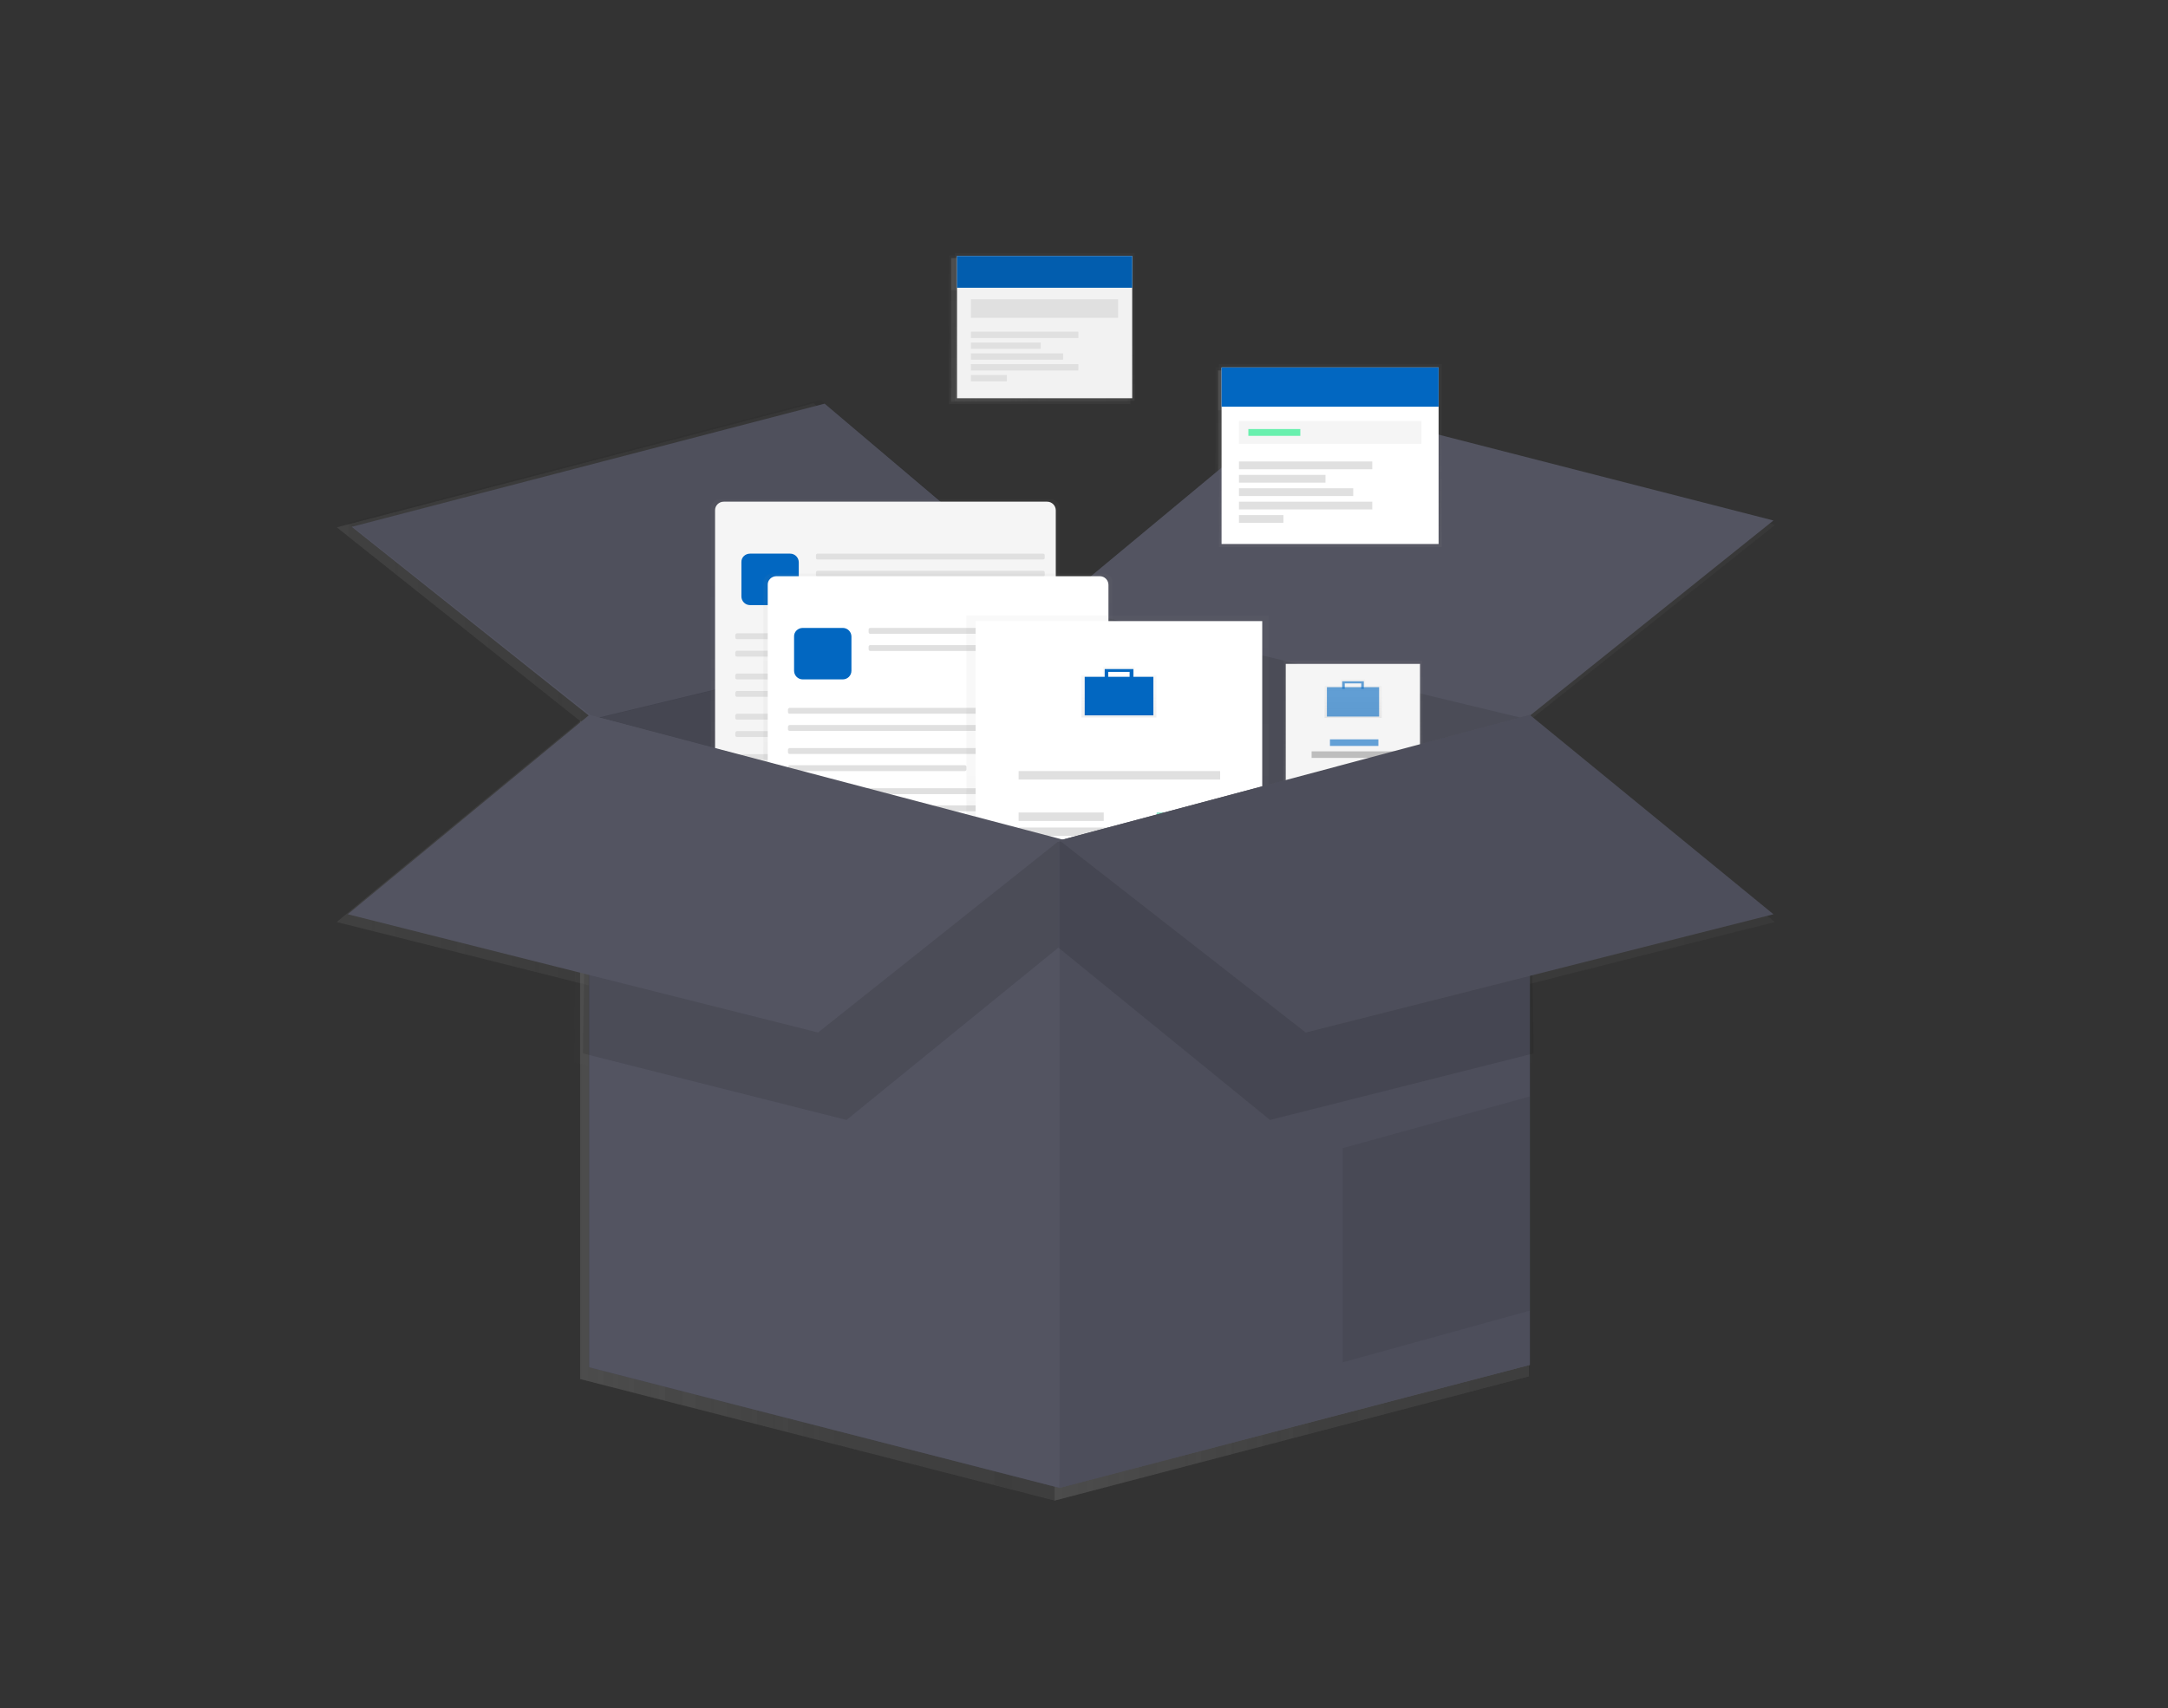 <?xml version="1.0" encoding="utf-8"?>
<!-- Generator: Adobe Illustrator 24.1.2, SVG Export Plug-In . SVG Version: 6.00 Build 0)  -->
<svg version="1.1" id="bf043aff-d5a6-4419-8950-3fc04a49c0cd"
	 xmlns="http://www.w3.org/2000/svg" xmlns:xlink="http://www.w3.org/1999/xlink" x="0px" y="0px" viewBox="0 0 922 726.7"
	 style="enable-background:new 0 0 922 726.7;" xml:space="preserve">
<rect x="0" y="0" width="922" height="726.7" fill="#333333" stroke="none"/>
<style type="text/css">
	.st0{opacity:0.7;}
	.st1{fill:url(#SVGID_1_);}
	.st2{opacity:0.1;}
	.st3{fill:url(#SVGID_2_);}
	.st4{fill:url(#SVGID_3_);}
	.st5{opacity:0.17;}
	.st6{fill:url(#SVGID_4_);}
	.st7{fill:url(#SVGID_5_);}
	.st8{fill:url(#SVGID_6_);}
	.st9{opacity:5.000000e-02;}
	.st10{fill:url(#SVGID_7_);}
	.st11{opacity:0.5;}
	.st12{fill:url(#SVGID_8_);}
	.st13{fill:url(#SVGID_9_);}
	.st14{fill:url(#SVGID_10_);}
	.st15{fill:url(#SVGID_11_);}
	.st16{fill:url(#SVGID_12_);}
	.st17{fill:url(#SVGID_13_);}
	.st18{fill:url(#SVGID_14_);}
	.st19{fill:url(#SVGID_15_);}
	.st20{fill:url(#SVGID_16_);}
	.st21{fill:url(#SVGID_17_);}
	.st22{fill:url(#SVGID_18_);}
	.st23{fill:url(#SVGID_19_);}
	.st24{fill:url(#SVGID_20_);}
	.st25{fill:url(#SVGID_21_);}
	.st26{fill:url(#SVGID_22_);}
	.st27{fill:url(#SVGID_23_);}
	.st28{fill:url(#SVGID_24_);}
	.st29{fill:url(#SVGID_25_);}
	.st30{fill:url(#SVGID_26_);}
	.st31{fill:url(#SVGID_27_);}
	.st32{fill:url(#SVGID_28_);}
	.st33{fill:url(#SVGID_29_);}
	.st34{fill:url(#SVGID_30_);}
	.st35{fill:url(#SVGID_31_);}
	.st36{fill:url(#SVGID_32_);}
	.st37{fill:url(#SVGID_33_);}
	.st38{fill:url(#SVGID_34_);}
	.st39{fill:url(#SVGID_35_);}
	.st40{fill:url(#SVGID_36_);}
	.st41{fill:url(#SVGID_37_);}
	.st42{fill:url(#SVGID_38_);}
	.st43{fill:url(#SVGID_39_);}
	.st44{fill:url(#SVGID_40_);}
	.st45{fill:url(#SVGID_41_);}
	.st46{fill:url(#SVGID_42_);}
	.st47{opacity:0.6;}
	.st48{fill:url(#SVGID_43_);}
	.st49{fill:url(#SVGID_44_);}
	.st50{fill:url(#SVGID_45_);}
	.st51{fill:url(#SVGID_46_);}
	.st52{opacity:7.000000e-02;}
	.st53{fill:url(#SVGID_47_);}
	.st54{fill:url(#SVGID_48_);}
	.st55{fill:url(#SVGID_49_);}
	.st56{fill:url(#SVGID_50_);}
	.st57{fill:url(#SVGID_51_);}
	.st58{fill:url(#SVGID_52_);}
	.st59{fill:url(#SVGID_53_);}
	.st60{fill:url(#SVGID_54_);}
	.st61{fill:url(#SVGID_55_);}
	.st62{fill:url(#SVGID_56_);}
	.st63{fill:url(#SVGID_57_);}
	.st64{fill:url(#SVGID_58_);}
	.st65{fill:url(#SVGID_59_);}
	.st66{fill:url(#SVGID_60_);}
	.st67{fill:url(#SVGID_61_);}
	.st68{fill:url(#SVGID_62_);}
	.st69{fill:url(#SVGID_63_);}
	.st70{fill:url(#SVGID_64_);}
	.st71{fill:url(#SVGID_65_);}
	.st72{fill:url(#SVGID_66_);}
	.st73{fill:url(#SVGID_67_);}
	.st74{fill:url(#SVGID_68_);}
	.st75{fill:url(#SVGID_69_);}
	.st76{fill:url(#SVGID_70_);}
	.st77{fill:url(#SVGID_71_);}
	.st78{fill:url(#SVGID_72_);}
	.st79{fill:url(#SVGID_73_);}
	.st80{fill:url(#SVGID_74_);}
	.st81{fill:url(#SVGID_75_);}
	.st82{fill:url(#SVGID_76_);}
	.st83{fill:url(#SVGID_77_);}
	.st84{fill:url(#SVGID_78_);}
	.st85{fill:url(#SVGID_79_);}
	.st86{fill:url(#SVGID_80_);}
	.st87{fill:#535461;}
	.st88{opacity:0.1;enable-background:new    ;}
	.st89{opacity:0.17;enable-background:new    ;}
	.st90{opacity:5.000000e-02;enable-background:new    ;}
	.st91{fill:url(#SVGID_81_);}
	.st92{fill:#F5F5F5;}
	.st93{fill:#0267C1;}
	.st94{fill:#E0E0E0;}
	.st95{fill:url(#SVGID_82_);}
	.st96{fill:#FFFFFF;}
	.st97{fill:url(#SVGID_83_);}
	.st98{fill:url(#SVGID_84_);}
	.st99{opacity:0.6;fill:#3AD29F;enable-background:new    ;}
	.st100{opacity:7.000000e-02;enable-background:new    ;}
	.st101{fill:url(#SVGID_85_);}
	.st102{fill:url(#SVGID_86_);}
	.st103{opacity:0.6;fill:#0267C1;enable-background:new    ;}
	.st104{fill:#BDBDBD;}
	.st105{fill:url(#SVGID_87_);}
	.st106{fill:#F2F2F2;}
	.st107{fill:url(#SVGID_88_);}
	.st108{fill:#69F0AE;}
</style>
<g>
	<g class="st0">
		
			<linearGradient id="SVGID_1_" gradientUnits="userSpaceOnUse" x1="448.476" y1="279.778" x2="650.21" y2="279.778" gradientTransform="matrix(1 0 0 -1 0 728)">
			<stop  offset="0" style="stop-color:#808080;stop-opacity:0.25"/>
			<stop  offset="0.54" style="stop-color:#808080;stop-opacity:0.12"/>
			<stop  offset="1" style="stop-color:#808080;stop-opacity:0.1"/>
		</linearGradient>
		<polygon class="st1" points="650.2,306.7 448.5,258.1 448.5,638.3 650.2,585.5 		"/>
		<g class="st2">
			
				<linearGradient id="SVGID_2_" gradientUnits="userSpaceOnUse" x1="448.476" y1="279.778" x2="650.21" y2="279.778" gradientTransform="matrix(1 0 0 -1 0 728)">
				<stop  offset="0" style="stop-color:#808080;stop-opacity:0.25"/>
				<stop  offset="0.54" style="stop-color:#808080;stop-opacity:0.12"/>
				<stop  offset="1" style="stop-color:#808080;stop-opacity:0.1"/>
			</linearGradient>
			<polygon class="st3" points="650.2,306.7 448.5,258.1 448.5,638.3 650.2,585.5 			"/>
		</g>
		
			<linearGradient id="SVGID_3_" gradientUnits="userSpaceOnUse" x1="246.733" y1="279.778" x2="448.476" y2="279.778" gradientTransform="matrix(1 0 0 -1 0 728)">
			<stop  offset="0" style="stop-color:#808080;stop-opacity:0.25"/>
			<stop  offset="0.54" style="stop-color:#808080;stop-opacity:0.12"/>
			<stop  offset="1" style="stop-color:#808080;stop-opacity:0.1"/>
		</linearGradient>
		<polygon class="st4" points="246.7,306.7 448.5,258.1 448.5,638.3 246.7,586.6 		"/>
		<g class="st5">
			
				<linearGradient id="SVGID_4_" gradientUnits="userSpaceOnUse" x1="246.733" y1="279.778" x2="448.476" y2="279.778" gradientTransform="matrix(1 0 0 -1 0 728)">
				<stop  offset="0" style="stop-color:#808080;stop-opacity:0.25"/>
				<stop  offset="0.54" style="stop-color:#808080;stop-opacity:0.12"/>
				<stop  offset="1" style="stop-color:#808080;stop-opacity:0.1"/>
			</linearGradient>
			<polygon class="st6" points="246.7,306.7 448.5,258.1 448.5,638.3 246.7,586.6 			"/>
		</g>
		
			<linearGradient id="SVGID_5_" gradientUnits="userSpaceOnUse" x1="448.476" y1="488.906" x2="754.773" y2="488.906" gradientTransform="matrix(1 0 0 -1 0 728)">
			<stop  offset="0" style="stop-color:#808080;stop-opacity:0.25"/>
			<stop  offset="0.54" style="stop-color:#808080;stop-opacity:0.12"/>
			<stop  offset="1" style="stop-color:#808080;stop-opacity:0.1"/>
		</linearGradient>
		<polygon class="st7" points="448.5,258.1 553,171.5 754.8,223.3 650.2,306.7 		"/>
		
			<linearGradient id="SVGID_6_" gradientUnits="userSpaceOnUse" x1="143.229" y1="488.906" x2="448.476" y2="488.906" gradientTransform="matrix(1 0 0 -1 0 728)">
			<stop  offset="0" style="stop-color:#808080;stop-opacity:0.25"/>
			<stop  offset="0.54" style="stop-color:#808080;stop-opacity:0.12"/>
			<stop  offset="1" style="stop-color:#808080;stop-opacity:0.1"/>
		</linearGradient>
		<polygon class="st8" points="143.2,224.3 246.7,306.7 448.5,258.1 346,171.5 		"/>
		<g class="st9">
			
				<linearGradient id="SVGID_7_" gradientUnits="userSpaceOnUse" x1="143.229" y1="488.906" x2="448.476" y2="488.906" gradientTransform="matrix(1 0 0 -1 0 728)">
				<stop  offset="0" style="stop-color:#808080;stop-opacity:0.25"/>
				<stop  offset="0.54" style="stop-color:#808080;stop-opacity:0.12"/>
				<stop  offset="1" style="stop-color:#808080;stop-opacity:0.1"/>
			</linearGradient>
			<polygon class="st10" points="143.2,224.3 246.7,306.7 448.5,258.1 346,171.5 			"/>
		</g>
		<g class="st11">
			
				<linearGradient id="SVGID_8_" gradientUnits="userSpaceOnUse" x1="373.716" y1="375.688" x2="373.716" y2="513.843" gradientTransform="matrix(1 0 0 -1 0 728)">
				<stop  offset="0" style="stop-color:#808080;stop-opacity:0.25"/>
				<stop  offset="0.54" style="stop-color:#808080;stop-opacity:0.12"/>
				<stop  offset="1" style="stop-color:#808080;stop-opacity:0.1"/>
			</linearGradient>
			<path class="st12" d="M302.6,214.2h142.2c2.1,0,3.7,1.7,3.7,3.7v130.7c0,2.1-1.7,3.7-3.7,3.7H302.6c-2.1,0-3.7-1.7-3.7-3.7V217.9
				C298.8,215.8,300.5,214.2,302.6,214.2z"/>
		</g>
		
			<linearGradient id="SVGID_9_" gradientUnits="userSpaceOnUse" x1="300.672" y1="445.374" x2="446.959" y2="445.374" gradientTransform="matrix(1 0 0 -1 0 728)">
			<stop  offset="0" style="stop-color:#808080;stop-opacity:0.25"/>
			<stop  offset="0.54" style="stop-color:#808080;stop-opacity:0.12"/>
			<stop  offset="1" style="stop-color:#808080;stop-opacity:0.1"/>
		</linearGradient>
		<path class="st13" d="M304.4,215.2h138.8c2.1,0,3.7,1.7,3.7,3.7v127.3c0,2.1-1.7,3.7-3.7,3.7H304.4c-2.1,0-3.7-1.7-3.7-3.7V219
			C300.7,216.9,302.4,215.2,304.4,215.2z"/>
		
			<linearGradient id="SVGID_10_" gradientUnits="userSpaceOnUse" x1="311.945" y1="479.471" x2="336.615" y2="479.471" gradientTransform="matrix(1 0 0 -1 0 728)">
			<stop  offset="0" style="stop-color:#808080;stop-opacity:0.25"/>
			<stop  offset="0.54" style="stop-color:#808080;stop-opacity:0.12"/>
			<stop  offset="1" style="stop-color:#808080;stop-opacity:0.1"/>
		</linearGradient>
		<path class="st14" d="M315.7,237.4h17.2c2.1,0,3.7,1.7,3.7,3.7v14.7c0,2.1-1.7,3.7-3.7,3.7h-17.2c-2.1,0-3.7-1.7-3.7-3.7v-14.7
			C311.9,239.1,313.6,237.4,315.7,237.4z"/>
		
			<linearGradient id="SVGID_11_" gradientUnits="userSpaceOnUse" x1="344.014" y1="489.34" x2="442.085" y2="489.34" gradientTransform="matrix(1 0 0 -1 0 728)">
			<stop  offset="0" style="stop-color:#808080;stop-opacity:0.25"/>
			<stop  offset="0.54" style="stop-color:#808080;stop-opacity:0.12"/>
			<stop  offset="1" style="stop-color:#808080;stop-opacity:0.1"/>
		</linearGradient>
		<path class="st15" d="M344.7,237.4h96.7c0.4,0,0.7,0.3,0.7,0.7v1.1c0,0.4-0.3,0.7-0.7,0.7h-96.7c-0.4,0-0.7-0.3-0.7-0.7v-1.1
			C344,237.7,344.3,237.4,344.7,237.4z"/>
		
			<linearGradient id="SVGID_12_" gradientUnits="userSpaceOnUse" x1="344.014" y1="481.941" x2="442.085" y2="481.941" gradientTransform="matrix(1 0 0 -1 0 728)">
			<stop  offset="0" style="stop-color:#808080;stop-opacity:0.25"/>
			<stop  offset="0.54" style="stop-color:#808080;stop-opacity:0.12"/>
			<stop  offset="1" style="stop-color:#808080;stop-opacity:0.1"/>
		</linearGradient>
		<path class="st16" d="M344.7,244.8h96.7c0.4,0,0.7,0.3,0.7,0.7v1.1c0,0.4-0.3,0.7-0.7,0.7h-96.7c-0.4,0-0.7-0.3-0.7-0.7v-1.1
			C344,245.1,344.3,244.8,344.7,244.8z"/>
		
			<linearGradient id="SVGID_13_" gradientUnits="userSpaceOnUse" x1="309.479" y1="455.072" x2="442.085" y2="455.072" gradientTransform="matrix(1 0 0 -1 0 728)">
			<stop  offset="0" style="stop-color:#808080;stop-opacity:0.25"/>
			<stop  offset="0.54" style="stop-color:#808080;stop-opacity:0.12"/>
			<stop  offset="1" style="stop-color:#808080;stop-opacity:0.1"/>
		</linearGradient>
		<path class="st17" d="M310.1,271.7h131.3c0.4,0,0.7,0.3,0.7,0.7v1.1c0,0.4-0.3,0.7-0.7,0.7H310.1c-0.4,0-0.7-0.3-0.7-0.7v-1.1
			C309.5,272,309.8,271.7,310.1,271.7z"/>
		
			<linearGradient id="SVGID_14_" gradientUnits="userSpaceOnUse" x1="309.479" y1="447.673" x2="442.085" y2="447.673" gradientTransform="matrix(1 0 0 -1 0 728)">
			<stop  offset="0" style="stop-color:#808080;stop-opacity:0.25"/>
			<stop  offset="0.54" style="stop-color:#808080;stop-opacity:0.12"/>
			<stop  offset="1" style="stop-color:#808080;stop-opacity:0.1"/>
		</linearGradient>
		<path class="st18" d="M310.1,279.1h131.3c0.4,0,0.7,0.3,0.7,0.7v1.1c0,0.4-0.3,0.7-0.7,0.7H310.1c-0.4,0-0.7-0.3-0.7-0.7v-1.1
			C309.5,279.4,309.8,279.1,310.1,279.1z"/>
		
			<linearGradient id="SVGID_15_" gradientUnits="userSpaceOnUse" x1="309.479" y1="437.808" x2="442.085" y2="437.808" gradientTransform="matrix(1 0 0 -1 0 728)">
			<stop  offset="0" style="stop-color:#808080;stop-opacity:0.25"/>
			<stop  offset="0.54" style="stop-color:#808080;stop-opacity:0.12"/>
			<stop  offset="1" style="stop-color:#808080;stop-opacity:0.1"/>
		</linearGradient>
		<path class="st19" d="M310.1,289h131.3c0.4,0,0.7,0.3,0.7,0.7v1.1c0,0.4-0.3,0.7-0.7,0.7H310.1c-0.4,0-0.7-0.3-0.7-0.7v-1.1
			C309.5,289.3,309.8,289,310.1,289z"/>
		
			<linearGradient id="SVGID_16_" gradientUnits="userSpaceOnUse" x1="309.479" y1="430.402" x2="385.955" y2="430.402" gradientTransform="matrix(1 0 0 -1 0 728)">
			<stop  offset="0" style="stop-color:#808080;stop-opacity:0.25"/>
			<stop  offset="0.54" style="stop-color:#808080;stop-opacity:0.12"/>
			<stop  offset="1" style="stop-color:#808080;stop-opacity:0.1"/>
		</linearGradient>
		<path class="st20" d="M310.1,296.4h75.1c0.4,0,0.7,0.3,0.7,0.7v1.1c0,0.4-0.3,0.7-0.7,0.7h-75.1c-0.4,0-0.7-0.3-0.7-0.7V297
			C309.5,296.7,309.8,296.4,310.1,296.4z"/>
		
			<linearGradient id="SVGID_17_" gradientUnits="userSpaceOnUse" x1="309.479" y1="420.562" x2="442.085" y2="420.562" gradientTransform="matrix(1 0 0 -1 0 728)">
			<stop  offset="0" style="stop-color:#808080;stop-opacity:0.25"/>
			<stop  offset="0.54" style="stop-color:#808080;stop-opacity:0.12"/>
			<stop  offset="1" style="stop-color:#808080;stop-opacity:0.1"/>
		</linearGradient>
		<path class="st21" d="M310.1,306.2h131.3c0.4,0,0.7,0.3,0.7,0.7v1.1c0,0.4-0.3,0.7-0.7,0.7H310.1c-0.4,0-0.7-0.3-0.7-0.7v-1.1
			C309.5,306.5,309.8,306.2,310.1,306.2z"/>
		
			<linearGradient id="SVGID_18_" gradientUnits="userSpaceOnUse" x1="309.479" y1="413.163" x2="442.085" y2="413.163" gradientTransform="matrix(1 0 0 -1 0 728)">
			<stop  offset="0" style="stop-color:#808080;stop-opacity:0.25"/>
			<stop  offset="0.54" style="stop-color:#808080;stop-opacity:0.12"/>
			<stop  offset="1" style="stop-color:#808080;stop-opacity:0.1"/>
		</linearGradient>
		<path class="st22" d="M310.1,313.6h131.3c0.4,0,0.7,0.3,0.7,0.7v1.1c0,0.4-0.3,0.7-0.7,0.7H310.1c-0.4,0-0.7-0.3-0.7-0.7v-1.1
			C309.5,313.9,309.8,313.6,310.1,313.6z"/>
		
			<linearGradient id="SVGID_19_" gradientUnits="userSpaceOnUse" x1="309.479" y1="403.29" x2="442.085" y2="403.29" gradientTransform="matrix(1 0 0 -1 0 728)">
			<stop  offset="0" style="stop-color:#808080;stop-opacity:0.25"/>
			<stop  offset="0.54" style="stop-color:#808080;stop-opacity:0.12"/>
			<stop  offset="1" style="stop-color:#808080;stop-opacity:0.1"/>
		</linearGradient>
		<path class="st23" d="M310.1,323.5h131.3c0.4,0,0.7,0.3,0.7,0.7v1.1c0,0.4-0.3,0.7-0.7,0.7H310.1c-0.4,0-0.7-0.3-0.7-0.7v-1.1
			C309.5,323.8,309.8,323.5,310.1,323.5z"/>
		
			<linearGradient id="SVGID_20_" gradientUnits="userSpaceOnUse" x1="309.479" y1="395.892" x2="385.955" y2="395.892" gradientTransform="matrix(1 0 0 -1 0 728)">
			<stop  offset="0" style="stop-color:#808080;stop-opacity:0.25"/>
			<stop  offset="0.54" style="stop-color:#808080;stop-opacity:0.12"/>
			<stop  offset="1" style="stop-color:#808080;stop-opacity:0.1"/>
		</linearGradient>
		<path class="st24" d="M310.1,330.9h75.1c0.4,0,0.7,0.3,0.7,0.7v1.1c0,0.4-0.3,0.7-0.7,0.7h-75.1c-0.4,0-0.7-0.3-0.7-0.7v-1.1
			C309.5,331.2,309.8,330.9,310.1,330.9z"/>
		<g class="st11">
			
				<linearGradient id="SVGID_21_" gradientUnits="userSpaceOnUse" x1="396.311" y1="343.769" x2="396.311" y2="481.925" gradientTransform="matrix(1 0 0 -1 0 728)">
				<stop  offset="0" style="stop-color:#808080;stop-opacity:0.25"/>
				<stop  offset="0.54" style="stop-color:#808080;stop-opacity:0.12"/>
				<stop  offset="1" style="stop-color:#808080;stop-opacity:0.1"/>
			</linearGradient>
			<path class="st25" d="M325.2,246.1h142.2c2.1,0,3.7,1.7,3.7,3.7v130.7c0,2.1-1.7,3.7-3.7,3.7H325.2c-2.1,0-3.7-1.7-3.7-3.7V249.8
				C321.4,247.8,323.1,246.1,325.2,246.1z"/>
		</g>
		
			<linearGradient id="SVGID_22_" gradientUnits="userSpaceOnUse" x1="323.268" y1="413.447" x2="469.555" y2="413.447" gradientTransform="matrix(1 0 0 -1 0 728)">
			<stop  offset="0" style="stop-color:#808080;stop-opacity:0.25"/>
			<stop  offset="0.54" style="stop-color:#808080;stop-opacity:0.12"/>
			<stop  offset="1" style="stop-color:#808080;stop-opacity:0.1"/>
		</linearGradient>
		<path class="st26" d="M327,247.2h138.8c2.1,0,3.7,1.7,3.7,3.7v127.3c0,2.1-1.7,3.7-3.7,3.7H327c-2.1,0-3.7-1.7-3.7-3.7V250.9
			C323.3,248.8,324.9,247.2,327,247.2z"/>
		
			<linearGradient id="SVGID_23_" gradientUnits="userSpaceOnUse" x1="334.54" y1="447.544" x2="359.21" y2="447.544" gradientTransform="matrix(1 0 0 -1 0 728)">
			<stop  offset="0" style="stop-color:#808080;stop-opacity:0.25"/>
			<stop  offset="0.54" style="stop-color:#808080;stop-opacity:0.12"/>
			<stop  offset="1" style="stop-color:#808080;stop-opacity:0.1"/>
		</linearGradient>
		<path class="st27" d="M338.3,269.4h17.2c2.1,0,3.7,1.7,3.7,3.7v14.7c0,2.1-1.7,3.7-3.7,3.7h-17.2c-2.1,0-3.7-1.7-3.7-3.7v-14.7
			C334.5,271,336.2,269.4,338.3,269.4z"/>
		
			<linearGradient id="SVGID_24_" gradientUnits="userSpaceOnUse" x1="366.617" y1="457.413" x2="464.689" y2="457.413" gradientTransform="matrix(1 0 0 -1 0 728)">
			<stop  offset="0" style="stop-color:#808080;stop-opacity:0.25"/>
			<stop  offset="0.54" style="stop-color:#808080;stop-opacity:0.12"/>
			<stop  offset="1" style="stop-color:#808080;stop-opacity:0.1"/>
		</linearGradient>
		<path class="st28" d="M367.3,269.4H464c0.4,0,0.7,0.3,0.7,0.7v1.1c0,0.4-0.3,0.7-0.7,0.7h-96.7c-0.4,0-0.7-0.3-0.7-0.7V270
			C366.6,269.7,366.9,269.4,367.3,269.4z"/>
		
			<linearGradient id="SVGID_25_" gradientUnits="userSpaceOnUse" x1="366.617" y1="450.014" x2="464.689" y2="450.014" gradientTransform="matrix(1 0 0 -1 0 728)">
			<stop  offset="0" style="stop-color:#808080;stop-opacity:0.25"/>
			<stop  offset="0.54" style="stop-color:#808080;stop-opacity:0.12"/>
			<stop  offset="1" style="stop-color:#808080;stop-opacity:0.1"/>
		</linearGradient>
		<path class="st29" d="M367.3,276.8H464c0.4,0,0.7,0.3,0.7,0.7v1.1c0,0.4-0.3,0.7-0.7,0.7h-96.7c-0.4,0-0.7-0.3-0.7-0.7v-1.1
			C366.6,277.1,366.9,276.8,367.3,276.8z"/>
		
			<linearGradient id="SVGID_26_" gradientUnits="userSpaceOnUse" x1="332.074" y1="423.153" x2="464.681" y2="423.153" gradientTransform="matrix(1 0 0 -1 0 728)">
			<stop  offset="0" style="stop-color:#808080;stop-opacity:0.25"/>
			<stop  offset="0.54" style="stop-color:#808080;stop-opacity:0.12"/>
			<stop  offset="1" style="stop-color:#808080;stop-opacity:0.1"/>
		</linearGradient>
		<path class="st30" d="M332.7,303.6H464c0.4,0,0.7,0.3,0.7,0.7v1.1c0,0.4-0.3,0.7-0.7,0.7H332.7c-0.4,0-0.7-0.3-0.7-0.7v-1.1
			C332.1,303.9,332.4,303.6,332.7,303.6z"/>
		
			<linearGradient id="SVGID_27_" gradientUnits="userSpaceOnUse" x1="332.074" y1="415.746" x2="464.681" y2="415.746" gradientTransform="matrix(1 0 0 -1 0 728)">
			<stop  offset="0" style="stop-color:#808080;stop-opacity:0.25"/>
			<stop  offset="0.54" style="stop-color:#808080;stop-opacity:0.12"/>
			<stop  offset="1" style="stop-color:#808080;stop-opacity:0.1"/>
		</linearGradient>
		<path class="st31" d="M332.7,311H464c0.4,0,0.7,0.3,0.7,0.7v1.1c0,0.4-0.3,0.7-0.7,0.7H332.7c-0.4,0-0.7-0.3-0.7-0.7v-1.1
			C332.1,311.3,332.4,311,332.7,311z"/>
		
			<linearGradient id="SVGID_28_" gradientUnits="userSpaceOnUse" x1="332.074" y1="405.882" x2="464.681" y2="405.882" gradientTransform="matrix(1 0 0 -1 0 728)">
			<stop  offset="0" style="stop-color:#808080;stop-opacity:0.25"/>
			<stop  offset="0.54" style="stop-color:#808080;stop-opacity:0.12"/>
			<stop  offset="1" style="stop-color:#808080;stop-opacity:0.1"/>
		</linearGradient>
		<path class="st32" d="M332.7,320.9H464c0.4,0,0.7,0.3,0.7,0.7v1.1c0,0.4-0.3,0.7-0.7,0.7H332.7c-0.4,0-0.7-0.3-0.7-0.7v-1.1
			C332.1,321.2,332.4,320.9,332.7,320.9z"/>
		
			<linearGradient id="SVGID_29_" gradientUnits="userSpaceOnUse" x1="332.074" y1="398.483" x2="408.55" y2="398.483" gradientTransform="matrix(1 0 0 -1 0 728)">
			<stop  offset="0" style="stop-color:#808080;stop-opacity:0.25"/>
			<stop  offset="0.54" style="stop-color:#808080;stop-opacity:0.12"/>
			<stop  offset="1" style="stop-color:#808080;stop-opacity:0.1"/>
		</linearGradient>
		<path class="st33" d="M332.7,328.3h75.1c0.4,0,0.7,0.3,0.7,0.7v1.1c0,0.4-0.3,0.7-0.7,0.7h-75.1c-0.4,0-0.7-0.3-0.7-0.7V329
			C332.1,328.6,332.4,328.3,332.7,328.3z"/>
		
			<linearGradient id="SVGID_30_" gradientUnits="userSpaceOnUse" x1="332.074" y1="388.635" x2="464.681" y2="388.635" gradientTransform="matrix(1 0 0 -1 0 728)">
			<stop  offset="0" style="stop-color:#808080;stop-opacity:0.25"/>
			<stop  offset="0.54" style="stop-color:#808080;stop-opacity:0.12"/>
			<stop  offset="1" style="stop-color:#808080;stop-opacity:0.1"/>
		</linearGradient>
		<path class="st34" d="M332.7,338.1H464c0.4,0,0.7,0.3,0.7,0.7v1.1c0,0.4-0.3,0.7-0.7,0.7H332.7c-0.4,0-0.7-0.3-0.7-0.7v-1.1
			C332.1,338.4,332.4,338.1,332.7,338.1z"/>
		
			<linearGradient id="SVGID_31_" gradientUnits="userSpaceOnUse" x1="332.074" y1="381.236" x2="464.681" y2="381.236" gradientTransform="matrix(1 0 0 -1 0 728)">
			<stop  offset="0" style="stop-color:#808080;stop-opacity:0.25"/>
			<stop  offset="0.54" style="stop-color:#808080;stop-opacity:0.12"/>
			<stop  offset="1" style="stop-color:#808080;stop-opacity:0.1"/>
		</linearGradient>
		<path class="st35" d="M332.7,345.5H464c0.4,0,0.7,0.3,0.7,0.7v1.1c0,0.4-0.3,0.7-0.7,0.7H332.7c-0.4,0-0.7-0.3-0.7-0.7v-1.1
			C332.1,345.8,332.4,345.5,332.7,345.5z"/>
		
			<linearGradient id="SVGID_32_" gradientUnits="userSpaceOnUse" x1="332.074" y1="371.363" x2="464.681" y2="371.363" gradientTransform="matrix(1 0 0 -1 0 728)">
			<stop  offset="0" style="stop-color:#808080;stop-opacity:0.25"/>
			<stop  offset="0.54" style="stop-color:#808080;stop-opacity:0.12"/>
			<stop  offset="1" style="stop-color:#808080;stop-opacity:0.1"/>
		</linearGradient>
		<path class="st36" d="M332.7,355.4H464c0.4,0,0.7,0.3,0.7,0.7v1.1c0,0.4-0.3,0.7-0.7,0.7H332.7c-0.4,0-0.7-0.3-0.7-0.7v-1.1
			C332.1,355.7,332.4,355.4,332.7,355.4z"/>
		
			<linearGradient id="SVGID_33_" gradientUnits="userSpaceOnUse" x1="332.074" y1="363.965" x2="408.55" y2="363.965" gradientTransform="matrix(1 0 0 -1 0 728)">
			<stop  offset="0" style="stop-color:#808080;stop-opacity:0.25"/>
			<stop  offset="0.54" style="stop-color:#808080;stop-opacity:0.12"/>
			<stop  offset="1" style="stop-color:#808080;stop-opacity:0.1"/>
		</linearGradient>
		<path class="st37" d="M332.7,362.8h75.1c0.4,0,0.7,0.3,0.7,0.7v1.1c0,0.4-0.3,0.7-0.7,0.7h-75.1c-0.4,0-0.7-0.3-0.7-0.7v-1.1
			C332.1,363.1,332.4,362.8,332.7,362.8z"/>
		<g class="st11">
			
				<linearGradient id="SVGID_34_" gradientUnits="userSpaceOnUse" x1="473.387" y1="311.609" x2="473.387" y2="464.045" gradientTransform="matrix(1 0 0 -1 0 728)">
				<stop  offset="0" style="stop-color:#808080;stop-opacity:0.25"/>
				<stop  offset="0.54" style="stop-color:#808080;stop-opacity:0.12"/>
				<stop  offset="1" style="stop-color:#808080;stop-opacity:0.1"/>
			</linearGradient>
			<rect x="408.5" y="264" class="st38" width="129.7" height="152.4"/>
		</g>
		
			<linearGradient id="SVGID_35_" gradientUnits="userSpaceOnUse" x1="412.508" y1="388.281" x2="535.5" y2="388.281" gradientTransform="matrix(1 0 0 -1 0 728)">
			<stop  offset="0" style="stop-color:#808080;stop-opacity:0.25"/>
			<stop  offset="0.54" style="stop-color:#808080;stop-opacity:0.12"/>
			<stop  offset="1" style="stop-color:#808080;stop-opacity:0.1"/>
		</linearGradient>
		<rect x="412.5" y="266.4" class="st39" width="123" height="146.6"/>
		<g class="st11">
			
				<linearGradient id="SVGID_36_" gradientUnits="userSpaceOnUse" x1="707.004" y1="352.437" x2="707.004" y2="374.208" gradientTransform="matrix(1 0 0 -1 -233 660.25)">
				<stop  offset="0" style="stop-color:#808080;stop-opacity:0.25"/>
				<stop  offset="0.54" style="stop-color:#808080;stop-opacity:0.12"/>
				<stop  offset="1" style="stop-color:#808080;stop-opacity:0.1"/>
			</linearGradient>
			<path class="st40" d="M480.7,289.7V286h-13.4v3.7h-9.4v18.1h32.2v-18.1H480.7z M469,287.4h10v2.3h-10V287.4z"/>
		</g>
		
			<linearGradient id="SVGID_37_" gradientUnits="userSpaceOnUse" x1="459.282" y1="429.385" x2="488.726" y2="429.385" gradientTransform="matrix(1 0 0 -1 0 728)">
			<stop  offset="0" style="stop-color:#808080;stop-opacity:0.25"/>
			<stop  offset="0.54" style="stop-color:#808080;stop-opacity:0.12"/>
			<stop  offset="1" style="stop-color:#808080;stop-opacity:0.1"/>
		</linearGradient>
		<rect x="459.3" y="290.3" class="st41" width="29.4" height="16.6"/>
		
			<linearGradient id="SVGID_38_" gradientUnits="userSpaceOnUse" x1="467.872" y1="438.892" x2="480.136" y2="438.892" gradientTransform="matrix(1 0 0 -1 0 728)">
			<stop  offset="0" style="stop-color:#808080;stop-opacity:0.25"/>
			<stop  offset="0.54" style="stop-color:#808080;stop-opacity:0.12"/>
			<stop  offset="1" style="stop-color:#808080;stop-opacity:0.1"/>
		</linearGradient>
		<polygon class="st42" points="467.9,287 467.9,291.3 469.4,291.3 469.4,288.2 478.6,288.2 478.6,291.3 480.1,291.3 480.1,287 		
			"/>
		
			<linearGradient id="SVGID_39_" gradientUnits="userSpaceOnUse" x1="430.913" y1="395.425" x2="517.404" y2="395.425" gradientTransform="matrix(1 0 0 -1 0 728)">
			<stop  offset="0" style="stop-color:#808080;stop-opacity:0.25"/>
			<stop  offset="0.54" style="stop-color:#808080;stop-opacity:0.12"/>
			<stop  offset="1" style="stop-color:#808080;stop-opacity:0.1"/>
		</linearGradient>
		<rect x="430.9" y="330.7" class="st43" width="86.5" height="3.7"/>
		
			<linearGradient id="SVGID_40_" gradientUnits="userSpaceOnUse" x1="430.913" y1="371.197" x2="517.404" y2="371.197" gradientTransform="matrix(1 0 0 -1 0 728)">
			<stop  offset="0" style="stop-color:#808080;stop-opacity:0.25"/>
			<stop  offset="0.54" style="stop-color:#808080;stop-opacity:0.12"/>
			<stop  offset="1" style="stop-color:#808080;stop-opacity:0.1"/>
		</linearGradient>
		<rect x="430.9" y="355" class="st44" width="86.5" height="3.7"/>
		
			<linearGradient id="SVGID_41_" gradientUnits="userSpaceOnUse" x1="430.913" y1="364.757" x2="517.404" y2="364.757" gradientTransform="matrix(1 0 0 -1 0 728)">
			<stop  offset="0" style="stop-color:#808080;stop-opacity:0.25"/>
			<stop  offset="0.54" style="stop-color:#808080;stop-opacity:0.12"/>
			<stop  offset="1" style="stop-color:#808080;stop-opacity:0.1"/>
		</linearGradient>
		<rect x="430.9" y="361.4" class="st45" width="86.5" height="3.7"/>
		
			<linearGradient id="SVGID_42_" gradientUnits="userSpaceOnUse" x1="430.913" y1="377.637" x2="467.414" y2="377.637" gradientTransform="matrix(1 0 0 -1 0 728)">
			<stop  offset="0" style="stop-color:#808080;stop-opacity:0.25"/>
			<stop  offset="0.54" style="stop-color:#808080;stop-opacity:0.12"/>
			<stop  offset="1" style="stop-color:#808080;stop-opacity:0.1"/>
		</linearGradient>
		<rect x="430.9" y="348.5" class="st46" width="36.5" height="3.7"/>
		<g class="st47">
			
				<linearGradient id="SVGID_43_" gradientUnits="userSpaceOnUse" x1="490.109" y1="377.637" x2="517.404" y2="377.637" gradientTransform="matrix(1 0 0 -1 0 728)">
				<stop  offset="0" style="stop-color:#808080;stop-opacity:0.25"/>
				<stop  offset="0.54" style="stop-color:#808080;stop-opacity:0.12"/>
				<stop  offset="1" style="stop-color:#808080;stop-opacity:0.1"/>
			</linearGradient>
			<rect x="490.1" y="348.5" class="st48" width="27.3" height="3.7"/>
		</g>
		
			<linearGradient id="SVGID_44_" gradientUnits="userSpaceOnUse" x1="461.273" y1="349.726" x2="488.568" y2="349.726" gradientTransform="matrix(1 0 0 -1 0 728)">
			<stop  offset="0" style="stop-color:#808080;stop-opacity:0.25"/>
			<stop  offset="0.54" style="stop-color:#808080;stop-opacity:0.12"/>
			<stop  offset="1" style="stop-color:#808080;stop-opacity:0.1"/>
		</linearGradient>
		<rect x="461.3" y="376.4" class="st49" width="27.3" height="3.7"/>
		
			<linearGradient id="SVGID_45_" gradientUnits="userSpaceOnUse" x1="246.733" y1="255.487" x2="448.476" y2="255.487" gradientTransform="matrix(1 0 0 -1 0 728)">
			<stop  offset="0" style="stop-color:#808080;stop-opacity:0.25"/>
			<stop  offset="0.54" style="stop-color:#808080;stop-opacity:0.12"/>
			<stop  offset="1" style="stop-color:#808080;stop-opacity:0.1"/>
		</linearGradient>
		<polygon class="st50" points="246.7,306.7 246.7,586.6 448.5,638.3 448.5,360.6 		"/>
		
			<linearGradient id="SVGID_46_" gradientUnits="userSpaceOnUse" x1="448.476" y1="255.487" x2="650.21" y2="255.487" gradientTransform="matrix(1 0 0 -1 0 728)">
			<stop  offset="0" style="stop-color:#808080;stop-opacity:0.25"/>
			<stop  offset="0.54" style="stop-color:#808080;stop-opacity:0.12"/>
			<stop  offset="1" style="stop-color:#808080;stop-opacity:0.1"/>
		</linearGradient>
		<polygon class="st51" points="650.2,585.5 448.5,638.3 448.5,360.6 650.2,306.7 		"/>
		<g class="st52">
			
				<linearGradient id="SVGID_47_" gradientUnits="userSpaceOnUse" x1="448.476" y1="255.487" x2="650.21" y2="255.487" gradientTransform="matrix(1 0 0 -1 0 728)">
				<stop  offset="0" style="stop-color:#808080;stop-opacity:0.25"/>
				<stop  offset="0.54" style="stop-color:#808080;stop-opacity:0.12"/>
				<stop  offset="1" style="stop-color:#808080;stop-opacity:0.1"/>
			</linearGradient>
			<polygon class="st53" points="650.2,585.5 448.5,638.3 448.5,360.6 650.2,306.7 			"/>
		</g>
		<g class="st52">
			
				<linearGradient id="SVGID_48_" gradientUnits="userSpaceOnUse" x1="569.935" y1="200.56" x2="650.21" y2="200.56" gradientTransform="matrix(1 0 0 -1 0 728)">
				<stop  offset="0" style="stop-color:#808080;stop-opacity:0.25"/>
				<stop  offset="0.54" style="stop-color:#808080;stop-opacity:0.12"/>
				<stop  offset="1" style="stop-color:#808080;stop-opacity:0.1"/>
			</linearGradient>
			<polygon class="st54" points="569.9,492.6 569.9,584.5 650.2,562.3 650.2,470.4 			"/>
		</g>
		
			<linearGradient id="SVGID_49_" gradientUnits="userSpaceOnUse" x1="574.38" y1="387.494" x2="574.38" y2="444.657" gradientTransform="matrix(1 0 0 -1 0 728)">
			<stop  offset="0" style="stop-color:#808080;stop-opacity:0.25"/>
			<stop  offset="0.54" style="stop-color:#808080;stop-opacity:0.12"/>
			<stop  offset="1" style="stop-color:#808080;stop-opacity:0.1"/>
		</linearGradient>
		<rect x="544.6" y="283.3" class="st55" width="59.5" height="57.2"/>
		
			<linearGradient id="SVGID_50_" gradientUnits="userSpaceOnUse" x1="545.565" y1="415.959" x2="603.195" y2="415.959" gradientTransform="matrix(1 0 0 -1 0 728)">
			<stop  offset="0" style="stop-color:#808080;stop-opacity:0.25"/>
			<stop  offset="0.54" style="stop-color:#808080;stop-opacity:0.12"/>
			<stop  offset="1" style="stop-color:#808080;stop-opacity:0.1"/>
		</linearGradient>
		<rect x="545.6" y="284.7" class="st56" width="57.6" height="54.6"/>
		<g class="st11">
			
				<linearGradient id="SVGID_51_" gradientUnits="userSpaceOnUse" x1="807.38" y1="352.17" x2="807.38" y2="368.734" gradientTransform="matrix(1 0 0 -1 -233 660.25)">
				<stop  offset="0" style="stop-color:#808080;stop-opacity:0.25"/>
				<stop  offset="0.54" style="stop-color:#808080;stop-opacity:0.12"/>
				<stop  offset="1" style="stop-color:#808080;stop-opacity:0.1"/>
			</linearGradient>
			<path class="st57" d="M579.5,294.3v-2.8h-10.2v2.8h-7.1v13.8h24.5v-13.8H579.5z M570.6,292.5h7.6v1.8h-7.6V292.5z"/>
		</g>
		<g class="st47">
			
				<linearGradient id="SVGID_52_" gradientUnits="userSpaceOnUse" x1="563.178" y1="426.919" x2="585.573" y2="426.919" gradientTransform="matrix(1 0 0 -1 0 728)">
				<stop  offset="0" style="stop-color:#808080;stop-opacity:0.25"/>
				<stop  offset="0.54" style="stop-color:#808080;stop-opacity:0.12"/>
				<stop  offset="1" style="stop-color:#808080;stop-opacity:0.1"/>
			</linearGradient>
			<rect x="563.2" y="294.8" class="st58" width="22.4" height="12.6"/>
		</g>
		<g class="st47">
			
				<linearGradient id="SVGID_53_" gradientUnits="userSpaceOnUse" x1="569.71" y1="434.155" x2="579.05" y2="434.155" gradientTransform="matrix(1 0 0 -1 0 728)">
				<stop  offset="0" style="stop-color:#808080;stop-opacity:0.25"/>
				<stop  offset="0.54" style="stop-color:#808080;stop-opacity:0.12"/>
				<stop  offset="1" style="stop-color:#808080;stop-opacity:0.1"/>
			</linearGradient>
			<polygon class="st59" points="569.7,292.2 569.7,295.5 570.9,295.5 570.9,293.1 577.9,293.1 577.9,295.5 579,295.5 579,292.2 			
				"/>
		</g>
		<g class="st47">
			
				<linearGradient id="SVGID_54_" gradientUnits="userSpaceOnUse" x1="564.461" y1="409.423" x2="585.223" y2="409.423" gradientTransform="matrix(1 0 0 -1 0 728)">
				<stop  offset="0" style="stop-color:#808080;stop-opacity:0.25"/>
				<stop  offset="0.54" style="stop-color:#808080;stop-opacity:0.12"/>
				<stop  offset="1" style="stop-color:#808080;stop-opacity:0.1"/>
			</linearGradient>
			<rect x="564.5" y="317.2" class="st60" width="20.8" height="2.8"/>
		</g>
		
			<linearGradient id="SVGID_55_" gradientUnits="userSpaceOnUse" x1="556.646" y1="404.29" x2="592.114" y2="404.29" gradientTransform="matrix(1 0 0 -1 0 728)">
			<stop  offset="0" style="stop-color:#808080;stop-opacity:0.25"/>
			<stop  offset="0.54" style="stop-color:#808080;stop-opacity:0.12"/>
			<stop  offset="1" style="stop-color:#808080;stop-opacity:0.1"/>
		</linearGradient>
		<rect x="556.6" y="322.3" class="st61" width="35.5" height="2.8"/>
		<g class="st11">
			
				<linearGradient id="SVGID_56_" gradientUnits="userSpaceOnUse" x1="442.127" y1="556.076" x2="442.127" y2="619.397" gradientTransform="matrix(1 0 0 -1 0 728)">
				<stop  offset="0" style="stop-color:#808080;stop-opacity:0.25"/>
				<stop  offset="0.54" style="stop-color:#808080;stop-opacity:0.12"/>
				<stop  offset="1" style="stop-color:#808080;stop-opacity:0.1"/>
			</linearGradient>
			<rect x="403.6" y="108.6" class="st62" width="77.1" height="63.3"/>
		</g>
		
			<linearGradient id="SVGID_57_" gradientUnits="userSpaceOnUse" x1="404.485" y1="587.662" x2="479.628" y2="587.662" gradientTransform="matrix(1 0 0 -1 0 728)">
			<stop  offset="0" style="stop-color:#808080;stop-opacity:0.25"/>
			<stop  offset="0.54" style="stop-color:#808080;stop-opacity:0.12"/>
			<stop  offset="1" style="stop-color:#808080;stop-opacity:0.1"/>
		</linearGradient>
		<rect x="404.5" y="109.8" class="st63" width="75.1" height="61.1"/>
		
			<linearGradient id="SVGID_58_" gradientUnits="userSpaceOnUse" x1="404.485" y1="611.386" x2="479.628" y2="611.386" gradientTransform="matrix(1 0 0 -1 0 728)">
			<stop  offset="0" style="stop-color:#808080;stop-opacity:0.25"/>
			<stop  offset="0.54" style="stop-color:#808080;stop-opacity:0.12"/>
			<stop  offset="1" style="stop-color:#808080;stop-opacity:0.1"/>
		</linearGradient>
		<rect x="404.5" y="109.8" class="st64" width="75.1" height="13.6"/>
		<g class="st2">
			
				<linearGradient id="SVGID_59_" gradientUnits="userSpaceOnUse" x1="404.485" y1="611.386" x2="479.628" y2="611.386" gradientTransform="matrix(1 0 0 -1 0 728)">
				<stop  offset="0" style="stop-color:#808080;stop-opacity:0.25"/>
				<stop  offset="0.54" style="stop-color:#808080;stop-opacity:0.12"/>
				<stop  offset="1" style="stop-color:#808080;stop-opacity:0.1"/>
			</linearGradient>
			<rect x="404.5" y="109.8" class="st65" width="75.1" height="13.6"/>
		</g>
		
			<linearGradient id="SVGID_60_" gradientUnits="userSpaceOnUse" x1="410.475" y1="595.668" x2="473.646" y2="595.668" gradientTransform="matrix(1 0 0 -1 0 728)">
			<stop  offset="0" style="stop-color:#808080;stop-opacity:0.25"/>
			<stop  offset="0.54" style="stop-color:#808080;stop-opacity:0.12"/>
			<stop  offset="1" style="stop-color:#808080;stop-opacity:0.1"/>
		</linearGradient>
		<rect x="410.5" y="128.4" class="st66" width="63.2" height="7.9"/>
		
			<linearGradient id="SVGID_61_" gradientUnits="userSpaceOnUse" x1="410.475" y1="584.366" x2="456.582" y2="584.366" gradientTransform="matrix(1 0 0 -1 0 728)">
			<stop  offset="0" style="stop-color:#808080;stop-opacity:0.25"/>
			<stop  offset="0.54" style="stop-color:#808080;stop-opacity:0.12"/>
			<stop  offset="1" style="stop-color:#808080;stop-opacity:0.1"/>
		</linearGradient>
		<rect x="410.5" y="142.3" class="st67" width="46.1" height="2.7"/>
		
			<linearGradient id="SVGID_62_" gradientUnits="userSpaceOnUse" x1="410.475" y1="579.726" x2="440.411" y2="579.726" gradientTransform="matrix(1 0 0 -1 0 728)">
			<stop  offset="0" style="stop-color:#808080;stop-opacity:0.25"/>
			<stop  offset="0.54" style="stop-color:#808080;stop-opacity:0.12"/>
			<stop  offset="1" style="stop-color:#808080;stop-opacity:0.1"/>
		</linearGradient>
		<rect x="410.5" y="146.9" class="st68" width="29.9" height="2.7"/>
		
			<linearGradient id="SVGID_63_" gradientUnits="userSpaceOnUse" x1="410.475" y1="575.085" x2="449.992" y2="575.085" gradientTransform="matrix(1 0 0 -1 0 728)">
			<stop  offset="0" style="stop-color:#808080;stop-opacity:0.25"/>
			<stop  offset="0.54" style="stop-color:#808080;stop-opacity:0.12"/>
			<stop  offset="1" style="stop-color:#808080;stop-opacity:0.1"/>
		</linearGradient>
		<rect x="410.5" y="151.6" class="st69" width="39.5" height="2.7"/>
		
			<linearGradient id="SVGID_64_" gradientUnits="userSpaceOnUse" x1="410.475" y1="570.453" x2="456.582" y2="570.453" gradientTransform="matrix(1 0 0 -1 0 728)">
			<stop  offset="0" style="stop-color:#808080;stop-opacity:0.25"/>
			<stop  offset="0.54" style="stop-color:#808080;stop-opacity:0.12"/>
			<stop  offset="1" style="stop-color:#808080;stop-opacity:0.1"/>
		</linearGradient>
		<rect x="410.5" y="156.2" class="st70" width="46.1" height="2.7"/>
		
			<linearGradient id="SVGID_65_" gradientUnits="userSpaceOnUse" x1="410.475" y1="565.812" x2="425.889" y2="565.812" gradientTransform="matrix(1 0 0 -1 0 728)">
			<stop  offset="0" style="stop-color:#808080;stop-opacity:0.25"/>
			<stop  offset="0.54" style="stop-color:#808080;stop-opacity:0.12"/>
			<stop  offset="1" style="stop-color:#808080;stop-opacity:0.1"/>
		</linearGradient>
		<rect x="410.5" y="160.8" class="st71" width="15.4" height="2.7"/>
		<g class="st11">
			
				<linearGradient id="SVGID_66_" gradientUnits="userSpaceOnUse" x1="564.694" y1="493.372" x2="564.694" y2="571.848" gradientTransform="matrix(1 0 0 -1 0 728)">
				<stop  offset="0" style="stop-color:#808080;stop-opacity:0.25"/>
				<stop  offset="0.54" style="stop-color:#808080;stop-opacity:0.12"/>
				<stop  offset="1" style="stop-color:#808080;stop-opacity:0.1"/>
			</linearGradient>
			<rect x="516.9" y="156.2" class="st72" width="95.5" height="78.5"/>
		</g>
		
			<linearGradient id="SVGID_67_" gradientUnits="userSpaceOnUse" x1="518.037" y1="532.519" x2="611.176" y2="532.519" gradientTransform="matrix(1 0 0 -1 0 728)">
			<stop  offset="0" style="stop-color:#808080;stop-opacity:0.25"/>
			<stop  offset="0.54" style="stop-color:#808080;stop-opacity:0.12"/>
			<stop  offset="1" style="stop-color:#808080;stop-opacity:0.1"/>
		</linearGradient>
		<rect x="518" y="157.6" class="st73" width="93.1" height="75.7"/>
		
			<linearGradient id="SVGID_68_" gradientUnits="userSpaceOnUse" x1="518.037" y1="561.925" x2="611.176" y2="561.925" gradientTransform="matrix(1 0 0 -1 0 728)">
			<stop  offset="0" style="stop-color:#808080;stop-opacity:0.25"/>
			<stop  offset="0.54" style="stop-color:#808080;stop-opacity:0.12"/>
			<stop  offset="1" style="stop-color:#808080;stop-opacity:0.1"/>
		</linearGradient>
		<rect x="518" y="157.6" class="st74" width="93.1" height="16.9"/>
		
			<linearGradient id="SVGID_69_" gradientUnits="userSpaceOnUse" x1="525.452" y1="542.446" x2="603.745" y2="542.446" gradientTransform="matrix(1 0 0 -1 0 728)">
			<stop  offset="0" style="stop-color:#808080;stop-opacity:0.25"/>
			<stop  offset="0.54" style="stop-color:#808080;stop-opacity:0.12"/>
			<stop  offset="1" style="stop-color:#808080;stop-opacity:0.1"/>
		</linearGradient>
		<rect x="525.5" y="180.6" class="st75" width="78.3" height="9.8"/>
		
			<linearGradient id="SVGID_70_" gradientUnits="userSpaceOnUse" x1="525.452" y1="528.436" x2="582.599" y2="528.436" gradientTransform="matrix(1 0 0 -1 0 728)">
			<stop  offset="0" style="stop-color:#808080;stop-opacity:0.25"/>
			<stop  offset="0.54" style="stop-color:#808080;stop-opacity:0.12"/>
			<stop  offset="1" style="stop-color:#808080;stop-opacity:0.1"/>
		</linearGradient>
		<rect x="525.5" y="197.9" class="st76" width="57.1" height="3.3"/>
		
			<linearGradient id="SVGID_71_" gradientUnits="userSpaceOnUse" x1="525.452" y1="522.687" x2="562.561" y2="522.687" gradientTransform="matrix(1 0 0 -1 0 728)">
			<stop  offset="0" style="stop-color:#808080;stop-opacity:0.25"/>
			<stop  offset="0.54" style="stop-color:#808080;stop-opacity:0.12"/>
			<stop  offset="1" style="stop-color:#808080;stop-opacity:0.1"/>
		</linearGradient>
		<rect x="525.5" y="203.6" class="st77" width="37.1" height="3.3"/>
		
			<linearGradient id="SVGID_72_" gradientUnits="userSpaceOnUse" x1="525.452" y1="516.93" x2="574.434" y2="516.93" gradientTransform="matrix(1 0 0 -1 0 728)">
			<stop  offset="0" style="stop-color:#808080;stop-opacity:0.25"/>
			<stop  offset="0.54" style="stop-color:#808080;stop-opacity:0.12"/>
			<stop  offset="1" style="stop-color:#808080;stop-opacity:0.1"/>
		</linearGradient>
		<rect x="525.5" y="209.4" class="st78" width="49" height="3.3"/>
		
			<linearGradient id="SVGID_73_" gradientUnits="userSpaceOnUse" x1="525.452" y1="511.181" x2="582.599" y2="511.181" gradientTransform="matrix(1 0 0 -1 0 728)">
			<stop  offset="0" style="stop-color:#808080;stop-opacity:0.25"/>
			<stop  offset="0.54" style="stop-color:#808080;stop-opacity:0.12"/>
			<stop  offset="1" style="stop-color:#808080;stop-opacity:0.1"/>
		</linearGradient>
		<rect x="525.5" y="215.1" class="st79" width="57.1" height="3.3"/>
		
			<linearGradient id="SVGID_74_" gradientUnits="userSpaceOnUse" x1="525.452" y1="505.432" x2="544.565" y2="505.432" gradientTransform="matrix(1 0 0 -1 0 728)">
			<stop  offset="0" style="stop-color:#808080;stop-opacity:0.25"/>
			<stop  offset="0.54" style="stop-color:#808080;stop-opacity:0.12"/>
			<stop  offset="1" style="stop-color:#808080;stop-opacity:0.1"/>
		</linearGradient>
		<rect x="525.5" y="220.9" class="st80" width="19.1" height="3.3"/>
		
			<linearGradient id="SVGID_75_" gradientUnits="userSpaceOnUse" x1="529.534" y1="542.537" x2="551.797" y2="542.537" gradientTransform="matrix(1 0 0 -1 0 728)">
			<stop  offset="0" style="stop-color:#808080;stop-opacity:0.25"/>
			<stop  offset="0.54" style="stop-color:#808080;stop-opacity:0.12"/>
			<stop  offset="1" style="stop-color:#808080;stop-opacity:0.1"/>
		</linearGradient>
		<rect x="529.5" y="184" class="st81" width="22.3" height="3"/>
		<g class="st2">
			
				<linearGradient id="SVGID_76_" gradientUnits="userSpaceOnUse" x1="244.1" y1="332.588" x2="447.943" y2="332.588" gradientTransform="matrix(1 0 0 -1 0 728)">
				<stop  offset="0" style="stop-color:#808080;stop-opacity:0.25"/>
				<stop  offset="0.54" style="stop-color:#808080;stop-opacity:0.12"/>
				<stop  offset="1" style="stop-color:#808080;stop-opacity:0.1"/>
			</linearGradient>
			<polygon class="st82" points="244.1,451.9 357.1,480.4 447.9,406.5 447.9,361.1 246.2,310.4 			"/>
		</g>
		<g class="st2">
			
				<linearGradient id="SVGID_77_" gradientUnits="userSpaceOnUse" x1="447.943" y1="332.588" x2="651.793" y2="332.588" gradientTransform="matrix(1 0 0 -1 0 728)">
				<stop  offset="0" style="stop-color:#808080;stop-opacity:0.25"/>
				<stop  offset="0.54" style="stop-color:#808080;stop-opacity:0.12"/>
				<stop  offset="1" style="stop-color:#808080;stop-opacity:0.1"/>
			</linearGradient>
			<polygon class="st83" points="651.8,451.9 538.8,480.4 447.9,406.5 447.9,361.1 649.7,310.4 			"/>
		</g>
		
			<linearGradient id="SVGID_78_" gradientUnits="userSpaceOnUse" x1="143.229" y1="353.184" x2="448.476" y2="353.184" gradientTransform="matrix(1 0 0 -1 0 728)">
			<stop  offset="0" style="stop-color:#808080;stop-opacity:0.25"/>
			<stop  offset="0.54" style="stop-color:#808080;stop-opacity:0.12"/>
			<stop  offset="1" style="stop-color:#808080;stop-opacity:0.1"/>
		</linearGradient>
		<polygon class="st84" points="246.7,306.7 143.2,392.2 345,442.9 448.5,360.6 		"/>
		
			<linearGradient id="SVGID_79_" gradientUnits="userSpaceOnUse" x1="448.476" y1="353.184" x2="754.773" y2="353.184" gradientTransform="matrix(1 0 0 -1 0 728)">
			<stop  offset="0" style="stop-color:#808080;stop-opacity:0.25"/>
			<stop  offset="0.54" style="stop-color:#808080;stop-opacity:0.12"/>
			<stop  offset="1" style="stop-color:#808080;stop-opacity:0.1"/>
		</linearGradient>
		<polygon class="st85" points="650.2,306.7 754.8,392.2 554.1,442.9 448.5,360.6 		"/>
		<g class="st52">
			
				<linearGradient id="SVGID_80_" gradientUnits="userSpaceOnUse" x1="448.476" y1="353.184" x2="754.773" y2="353.184" gradientTransform="matrix(1 0 0 -1 0 728)">
				<stop  offset="0" style="stop-color:#808080;stop-opacity:0.25"/>
				<stop  offset="0.54" style="stop-color:#808080;stop-opacity:0.12"/>
				<stop  offset="1" style="stop-color:#808080;stop-opacity:0.1"/>
			</linearGradient>
			<polygon class="st86" points="650.2,306.7 754.8,392.2 554.1,442.9 448.5,360.6 			"/>
		</g>
	</g>
	<polygon class="st87" points="650.6,304.1 450.6,255.9 450.6,632.9 650.6,580.6 	"/>
	<polygon class="st88" points="650.6,304.1 450.6,255.9 450.6,632.9 650.6,580.6 	"/>
	<polygon class="st87" points="250.6,304.1 450.6,255.9 450.6,632.9 250.6,581.6 	"/>
	<polygon class="st89" points="250.6,302.5 450.6,254.3 450.6,632.9 250.6,581.6 	"/>
	<polygon class="st87" points="448.9,257.6 554.2,170.1 754.2,221.4 648.9,305.8 	"/>
	<polygon class="st87" points="149.6,224.1 252.2,305.8 452.2,257.6 350.7,171.7 	"/>
	<polygon class="st90" points="147.9,222.4 253.1,305.8 453.1,257.6 349,170.1 	"/>
	<g class="st11">
		
			<linearGradient id="SVGID_81_" gradientUnits="userSpaceOnUse" x1="376.449" y1="378.654" x2="376.449" y2="515.626" gradientTransform="matrix(1 0 0 -1 0 728)">
			<stop  offset="0" style="stop-color:#808080;stop-opacity:0.25"/>
			<stop  offset="0.54" style="stop-color:#808080;stop-opacity:0.12"/>
			<stop  offset="1" style="stop-color:#808080;stop-opacity:0.1"/>
		</linearGradient>
		<path class="st91" d="M306,212.4h141c2.1,0,3.7,1.7,3.7,3.7v129.5c0,2.1-1.7,3.7-3.7,3.7H306c-2.1,0-3.7-1.7-3.7-3.7V216.1
			C302.2,214.1,303.9,212.4,306,212.4z"/>
	</g>
	<path class="st92" d="M307.8,213.4h137.5c2.1,0,3.7,1.7,3.7,3.7v126.1c0,2.1-1.7,3.7-3.7,3.7H307.8c-2.1,0-3.7-1.7-3.7-3.7V217.2
		C304,215.1,305.7,213.4,307.8,213.4z"/>
	<path class="st93" d="M319,235.5h17c2.1,0,3.7,1.7,3.7,3.7v14.5c0,2.1-1.7,3.7-3.7,3.7h-17c-2.1,0-3.7-1.7-3.7-3.7v-14.5
		C315.2,237.1,316.9,235.5,319,235.5z"/>
	<path class="st94" d="M347.7,235.5h95.9c0.4,0,0.7,0.3,0.7,0.7v1.1c0,0.4-0.3,0.7-0.7,0.7h-95.9c-0.4,0-0.7-0.3-0.7-0.7v-1.1
		C347,235.8,347.3,235.5,347.7,235.5z"/>
	<path class="st94" d="M347.7,242.8h95.9c0.4,0,0.7,0.3,0.7,0.7v1.1c0,0.4-0.3,0.7-0.7,0.7h-95.9c-0.4,0-0.7-0.3-0.7-0.7v-1.1
		C347,243.1,347.3,242.8,347.7,242.8z"/>
	<path class="st94" d="M313.4,269.4h130.1c0.4,0,0.7,0.3,0.7,0.7v1.1c0,0.4-0.3,0.7-0.7,0.7H313.4c-0.4,0-0.7-0.3-0.7-0.7v-1.1
		C312.8,269.7,313.1,269.4,313.4,269.4z"/>
	<path class="st94" d="M313.4,276.8h130.1c0.4,0,0.7,0.3,0.7,0.7v1.1c0,0.4-0.3,0.7-0.7,0.7H313.4c-0.4,0-0.7-0.3-0.7-0.7v-1.1
		C312.8,277.1,313.1,276.8,313.4,276.8z"/>
	<path class="st94" d="M313.4,286.5h130.1c0.4,0,0.7,0.3,0.7,0.7v1.1c0,0.4-0.3,0.7-0.7,0.7H313.4c-0.4,0-0.7-0.3-0.7-0.7v-1.1
		C312.8,286.8,313.1,286.5,313.4,286.5z"/>
	<path class="st94" d="M313.4,293.9h74.5c0.4,0,0.7,0.3,0.7,0.7v1.1c0,0.4-0.3,0.7-0.7,0.7h-74.5c-0.4,0-0.7-0.3-0.7-0.7v-1.1
		C312.8,294.2,313.1,293.9,313.4,293.9z"/>
	<path class="st94" d="M313.4,303.6h130.1c0.4,0,0.7,0.3,0.7,0.7v1.1c0,0.4-0.3,0.7-0.7,0.7H313.4c-0.4,0-0.7-0.3-0.7-0.7v-1.1
		C312.8,303.9,313.1,303.6,313.4,303.6z"/>
	<path class="st94" d="M313.4,311h130.1c0.4,0,0.7,0.3,0.7,0.7v1.1c0,0.4-0.3,0.7-0.7,0.7H313.4c-0.4,0-0.7-0.3-0.7-0.7v-1.1
		C312.8,311.3,313.1,311,313.4,311z"/>
	<path class="st94" d="M313.4,320.8h130.1c0.4,0,0.7,0.3,0.7,0.7v1.1c0,0.4-0.3,0.7-0.7,0.7H313.4c-0.4,0-0.7-0.3-0.7-0.7v-1.1
		C312.8,321.1,313.1,320.8,313.4,320.8z"/>
	<path class="st94" d="M313.4,328.1h74.5c0.4,0,0.7,0.3,0.7,0.7v1.1c0,0.4-0.3,0.7-0.7,0.7h-74.5c-0.4,0-0.7-0.3-0.7-0.7v-1.1
		C312.8,328.4,313.1,328.1,313.4,328.1z"/>
	<g class="st11">
		
			<linearGradient id="SVGID_82_" gradientUnits="userSpaceOnUse" x1="398.852" y1="347.002" x2="398.852" y2="483.974" gradientTransform="matrix(1 0 0 -1 0 728)">
			<stop  offset="0" style="stop-color:#808080;stop-opacity:0.25"/>
			<stop  offset="0.54" style="stop-color:#808080;stop-opacity:0.12"/>
			<stop  offset="1" style="stop-color:#808080;stop-opacity:0.1"/>
		</linearGradient>
		<path class="st95" d="M328.4,244h141c2.1,0,3.7,1.7,3.7,3.7v129.5c0,2.1-1.7,3.7-3.7,3.7h-141c-2.1,0-3.7-1.7-3.7-3.7V247.8
			C324.6,245.7,326.3,244,328.4,244z"/>
	</g>
	<path class="st96" d="M330.2,245.1h137.5c2.1,0,3.7,1.7,3.7,3.7V375c0,2.1-1.7,3.7-3.7,3.7H330.2c-2.1,0-3.7-1.7-3.7-3.7V248.8
		C326.4,246.8,328.1,245.1,330.2,245.1z"/>
	<path class="st93" d="M341.4,267.1h17c2.1,0,3.7,1.7,3.7,3.7v14.5c0,2.1-1.7,3.7-3.7,3.7h-17c-2.1,0-3.7-1.7-3.7-3.7v-14.5
		C337.6,268.8,339.3,267.1,341.4,267.1z"/>
	<path class="st94" d="M370.1,267.1H466c0.4,0,0.7,0.3,0.7,0.7v1.1c0,0.4-0.3,0.7-0.7,0.7h-95.9c-0.4,0-0.7-0.3-0.7-0.7v-1.1
		C369.4,267.4,369.7,267.1,370.1,267.1z"/>
	<path class="st94" d="M370.1,274.4H466c0.4,0,0.7,0.3,0.7,0.7v1.1c0,0.4-0.3,0.7-0.7,0.7h-95.9c-0.4,0-0.7-0.3-0.7-0.7v-1.1
		C369.4,274.7,369.7,274.4,370.1,274.4z"/>
	<path class="st94" d="M335.8,301.1H466c0.4,0,0.7,0.3,0.7,0.7v1.1c0,0.4-0.3,0.7-0.7,0.7H335.8c-0.4,0-0.7-0.3-0.7-0.7v-1.1
		C335.2,301.4,335.5,301.1,335.8,301.1z"/>
	<path class="st94" d="M335.8,308.4H466c0.4,0,0.7,0.3,0.7,0.7v1.1c0,0.4-0.3,0.7-0.7,0.7H335.8c-0.4,0-0.7-0.3-0.7-0.7v-1.1
		C335.2,308.7,335.5,308.4,335.8,308.4z"/>
	<path class="st94" d="M335.8,318.2H466c0.4,0,0.7,0.3,0.7,0.7v1.1c0,0.4-0.3,0.7-0.7,0.7H335.8c-0.4,0-0.7-0.3-0.7-0.7v-1.1
		C335.2,318.5,335.5,318.2,335.8,318.2z"/>
	<path class="st94" d="M335.8,325.5h74.5c0.4,0,0.7,0.3,0.7,0.7v1.1c0,0.4-0.3,0.7-0.7,0.7h-74.5c-0.4,0-0.7-0.3-0.7-0.7v-1.1
		C335.2,325.8,335.5,325.5,335.8,325.5z"/>
	<path class="st94" d="M335.8,335.3H466c0.4,0,0.7,0.3,0.7,0.7v1.1c0,0.4-0.3,0.7-0.7,0.7H335.8c-0.4,0-0.7-0.3-0.7-0.7V336
		C335.2,335.6,335.5,335.3,335.8,335.3z"/>
	<path class="st94" d="M335.8,342.6H466c0.4,0,0.7,0.3,0.7,0.7v1.1c0,0.4-0.3,0.7-0.7,0.7H335.8c-0.4,0-0.7-0.3-0.7-0.7v-1.1
		C335.2,342.9,335.5,342.6,335.8,342.6z"/>
	<path class="st94" d="M335.8,352.4H466c0.4,0,0.7,0.3,0.7,0.7v1.1c0,0.4-0.3,0.7-0.7,0.7H335.8c-0.4,0-0.7-0.3-0.7-0.7v-1.1
		C335.2,352.7,335.5,352.4,335.8,352.4z"/>
	<path class="st94" d="M335.8,359.8h74.5c0.4,0,0.7,0.3,0.7,0.7v1.1c0,0.4-0.3,0.7-0.7,0.7h-74.5c-0.4,0-0.7-0.3-0.7-0.7v-1.1
		C335.2,360.1,335.5,359.8,335.8,359.8z"/>
	<g class="st11">
		
			<linearGradient id="SVGID_83_" gradientUnits="userSpaceOnUse" x1="475.275" y1="315.116" x2="475.275" y2="466.244" gradientTransform="matrix(1 0 0 -1 0 728)">
			<stop  offset="0" style="stop-color:#808080;stop-opacity:0.25"/>
			<stop  offset="0.54" style="stop-color:#808080;stop-opacity:0.12"/>
			<stop  offset="1" style="stop-color:#808080;stop-opacity:0.1"/>
		</linearGradient>
		<rect x="411" y="261.8" class="st97" width="128.6" height="151.1"/>
	</g>
	<rect x="414.9" y="264.2" class="st96" width="121.9" height="145.4"/>
	<g class="st11">
		
			<linearGradient id="SVGID_84_" gradientUnits="userSpaceOnUse" x1="708.883" y1="355.012" x2="708.883" y2="376.607" gradientTransform="matrix(1 0 0 -1 -233 660.25)">
			<stop  offset="0" style="stop-color:#808080;stop-opacity:0.25"/>
			<stop  offset="0.54" style="stop-color:#808080;stop-opacity:0.12"/>
			<stop  offset="1" style="stop-color:#808080;stop-opacity:0.1"/>
		</linearGradient>
		<path class="st98" d="M482.5,287.3v-3.7h-13.3v3.7h-9.3v17.9h31.9v-17.9H482.5z M470.9,285h10v2.3h-10V285z"/>
	</g>
	<rect x="461.3" y="287.9" class="st93" width="29.2" height="16.4"/>
	<polygon class="st93" points="469.8,284.6 469.8,288.8 471.3,288.8 471.3,285.8 480.4,285.8 480.4,288.8 482,288.8 482,284.6 	"/>
	<rect x="433.2" y="328" class="st94" width="85.7" height="3.6"/>
	<rect x="433.2" y="352" class="st94" width="85.7" height="3.6"/>
	<rect x="433.2" y="358.4" class="st94" width="85.7" height="3.6"/>
	<rect x="433.2" y="345.6" class="st94" width="36.2" height="3.6"/>
	<rect x="491.9" y="345.6" class="st99" width="27.1" height="3.6"/>
	<rect x="463.3" y="373.3" class="st93" width="27.1" height="3.6"/>
	<polygon class="st87" points="250.6,304.1 250.6,581.6 450.6,632.9 453.3,357.5 	"/>
	<polygon class="st87" points="650.6,580.6 450.6,632.9 450.6,357.5 650.6,304.1 	"/>
	<polygon class="st100" points="650.6,580.6 450.6,632.9 450.6,357.5 650.6,304.1 	"/>
	<polygon class="st100" points="571,488.4 571,579.5 650.6,557.5 650.6,466.4 	"/>
	
		<linearGradient id="SVGID_85_" gradientUnits="userSpaceOnUse" x1="575.4" y1="390.351" x2="575.4" y2="447.023" gradientTransform="matrix(1 0 0 -1 0 728)">
		<stop  offset="0" style="stop-color:#808080;stop-opacity:0.25"/>
		<stop  offset="0.54" style="stop-color:#808080;stop-opacity:0.12"/>
		<stop  offset="1" style="stop-color:#808080;stop-opacity:0.1"/>
	</linearGradient>
	<rect x="545.9" y="281" class="st101" width="59" height="56.7"/>
	<rect x="546.8" y="282.4" class="st92" width="57.1" height="54.1"/>
	<g class="st11">
		
			<linearGradient id="SVGID_86_" gradientUnits="userSpaceOnUse" x1="808.404" y1="354.753" x2="808.404" y2="371.183" gradientTransform="matrix(1 0 0 -1 -233 660.25)">
			<stop  offset="0" style="stop-color:#808080;stop-opacity:0.25"/>
			<stop  offset="0.54" style="stop-color:#808080;stop-opacity:0.12"/>
			<stop  offset="1" style="stop-color:#808080;stop-opacity:0.1"/>
		</linearGradient>
		<path class="st102" d="M580.5,291.8V289h-10.1v2.8h-7.1v13.6h24.3v-13.6H580.5z M571.6,290.1h7.6v1.8h-7.6V290.1z"/>
	</g>
	<rect x="564.3" y="292.3" class="st103" width="22.2" height="12.5"/>
	<polygon class="st103" points="570.8,289.8 570.8,293 571.9,293 571.9,290.7 578.9,290.7 578.9,293 580,293 580,289.8 	"/>
	<g class="st47">
		<rect x="565.6" y="314.5" class="st93" width="20.6" height="2.8"/>
	</g>
	<rect x="557.8" y="319.6" class="st104" width="35.2" height="2.8"/>
	<g class="st11">
		
			<linearGradient id="SVGID_87_" gradientUnits="userSpaceOnUse" x1="444.281" y1="557.493" x2="444.281" y2="620.272" gradientTransform="matrix(1 0 0 -1 0 728)">
			<stop  offset="0" style="stop-color:#808080;stop-opacity:0.25"/>
			<stop  offset="0.54" style="stop-color:#808080;stop-opacity:0.12"/>
			<stop  offset="1" style="stop-color:#808080;stop-opacity:0.1"/>
		</linearGradient>
		<rect x="406.1" y="107.7" class="st105" width="76.4" height="62.8"/>
	</g>
	<rect x="407" y="108.9" class="st106" width="74.5" height="60.5"/>
	<rect x="407" y="108.9" class="st93" width="74.5" height="13.5"/>
	<rect x="407" y="108.9" class="st88" width="74.5" height="13.5"/>
	<rect x="412.9" y="127.3" class="st94" width="62.6" height="7.9"/>
	<rect x="412.9" y="141.1" class="st94" width="45.7" height="2.7"/>
	<rect x="412.9" y="145.7" class="st94" width="29.7" height="2.7"/>
	<rect x="412.9" y="150.3" class="st94" width="39.2" height="2.7"/>
	<rect x="412.9" y="154.9" class="st94" width="45.7" height="2.7"/>
	<rect x="412.9" y="159.5" class="st94" width="15.3" height="2.7"/>
	<g class="st11">
		
			<linearGradient id="SVGID_88_" gradientUnits="userSpaceOnUse" x1="565.794" y1="495.322" x2="565.794" y2="573.131" gradientTransform="matrix(1 0 0 -1 0 728)">
			<stop  offset="0" style="stop-color:#808080;stop-opacity:0.25"/>
			<stop  offset="0.54" style="stop-color:#808080;stop-opacity:0.12"/>
			<stop  offset="1" style="stop-color:#808080;stop-opacity:0.1"/>
		</linearGradient>
		<rect x="518.4" y="154.9" class="st107" width="94.7" height="77.8"/>
	</g>
	<rect x="519.5" y="156.3" class="st96" width="92.3" height="75.1"/>
	<rect x="519.5" y="156.3" class="st93" width="92.3" height="16.7"/>
	<rect x="526.9" y="179.1" class="st92" width="77.6" height="9.7"/>
	<rect x="526.9" y="196.3" class="st94" width="56.7" height="3.3"/>
	<rect x="526.9" y="202" class="st94" width="36.8" height="3.3"/>
	<rect x="526.9" y="207.7" class="st94" width="48.6" height="3.3"/>
	<rect x="526.9" y="213.4" class="st94" width="56.7" height="3.3"/>
	<rect x="526.9" y="219.1" class="st94" width="18.9" height="3.3"/>
	<rect x="530.9" y="182.5" class="st108" width="22.1" height="2.9"/>
	<polygon class="st88" points="247.9,448.1 360,476.4 450.1,403.1 450.1,358.1 250,307.8 	"/>
	<polygon class="st88" points="652.2,448.1 540.1,476.4 450.1,403.1 450.1,358.1 650.1,307.8 	"/>
	<polygon class="st87" points="250.6,304.1 147.9,388.9 347.9,439.2 450.6,357.5 	"/>
	<polygon class="st87" points="650.6,304.1 754.2,388.9 555.3,439.2 450.6,357.5 	"/>
	<polygon class="st100" points="650.6,304.1 754.2,388.9 555.3,439.2 450.6,357.5 	"/>
</g>
</svg>
